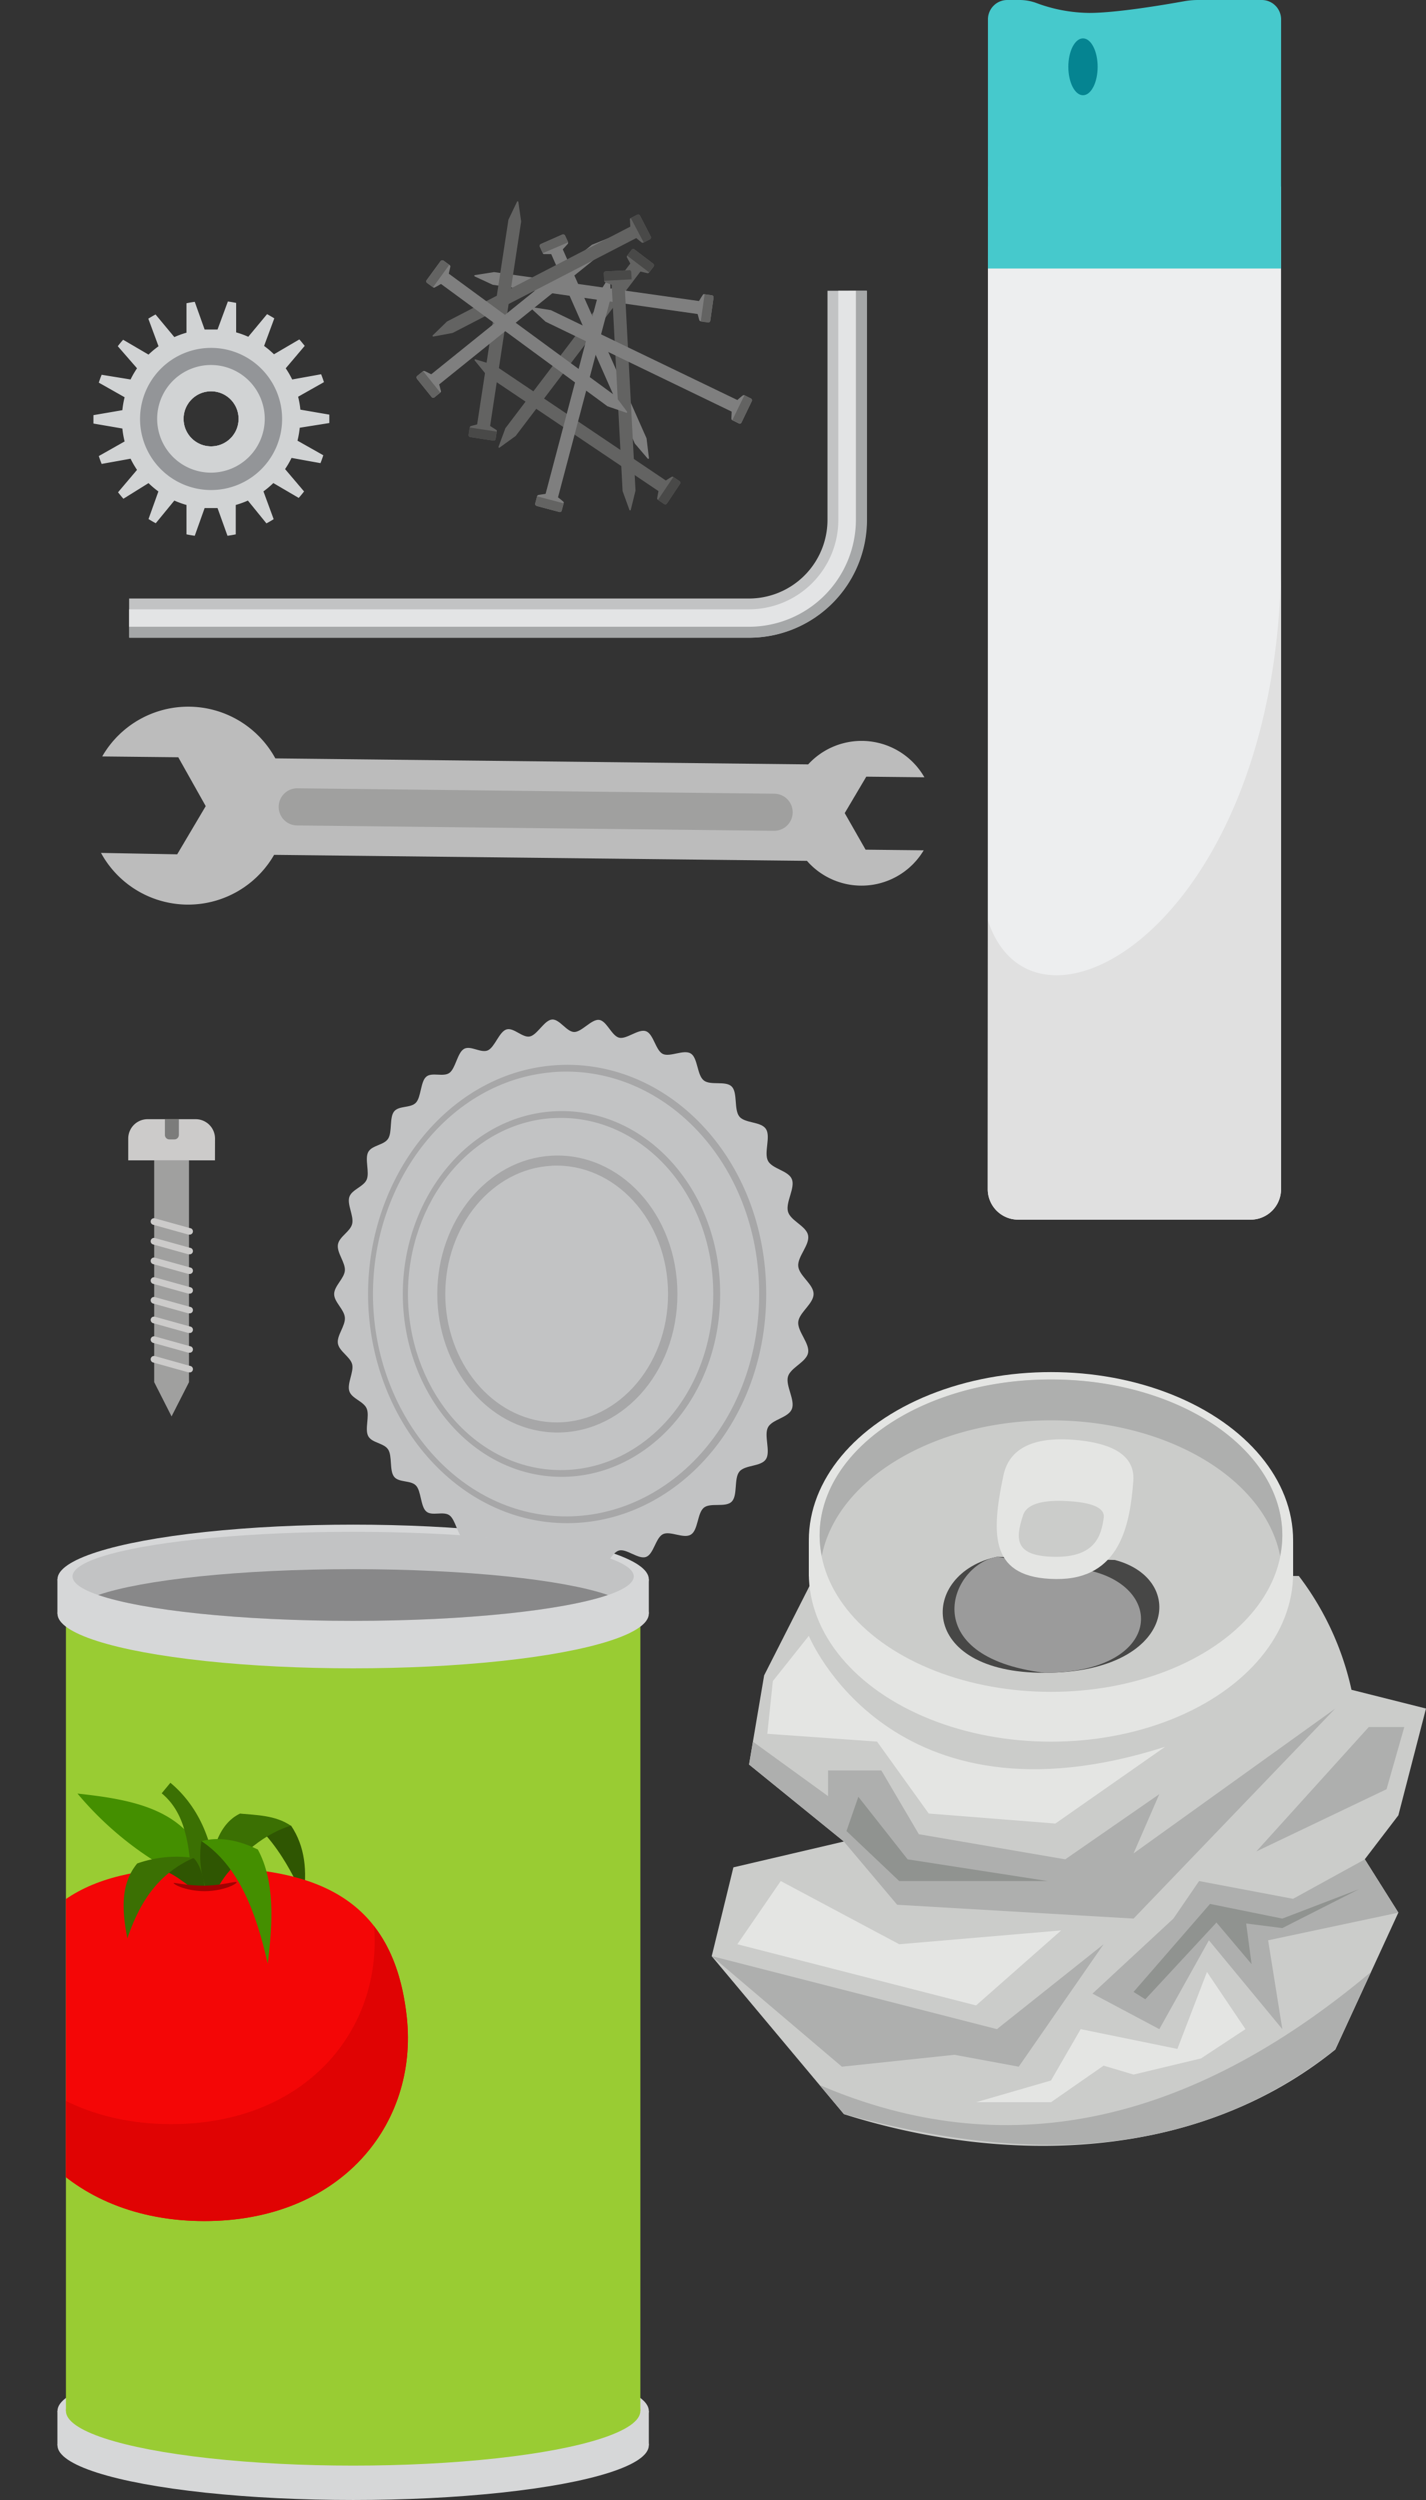 <svg xmlns="http://www.w3.org/2000/svg" xmlns:xlink="http://www.w3.org/1999/xlink" width="220.84" height="386.91" viewBox="0 0 220.84 386.91">
  <rect x="0" y="0" width="220.84" height="386.91" fill="#333333" stroke="none"/>
  <defs>
    <style>
      .cls-1 {
        fill: #9c3;
      }

      .cls-2 {
        fill: #cbccca;
      }

      .cls-3 {
        fill: #e4e5e3;
      }

      .cls-4 {
        fill: #aeafae;
      }

      .cls-5 {
        fill: #474746;
      }

      .cls-6 {
        fill: #9b9b9b;
      }

      .cls-7 {
        fill: #909390;
      }

      .cls-8 {
        fill: #d6d7d8;
      }

      .cls-9 {
        clip-path: url(#clip-path);
      }

      .cls-10 {
        fill: #2f5602;
      }

      .cls-11 {
        fill: #f40606;
      }

      .cls-12 {
        fill: #e00303;
      }

      .cls-13 {
        fill: #3b7003;
      }

      .cls-14 {
        fill: #448f00;
      }

      .cls-15 {
        fill: #a00202;
      }

      .cls-16 {
        fill: #c2c3c4;
      }

      .cls-17 {
        fill: #888889;
      }

      .cls-18 {
        fill: #a7a7a8;
      }

      .cls-19 {
        fill: #d1d3d4;
      }

      .cls-20 {
        fill: #939598;
      }

      .cls-21 {
        fill: #edeeef;
      }

      .cls-22 {
        fill: #e0e0e0;
      }

      .cls-23 {
        fill: #46c9cc;
      }

      .cls-24 {
        fill: #058491;
      }

      .cls-25 {
        fill: #a5a7a8;
      }

      .cls-26 {
        fill: #e3e4e5;
      }

      .cls-27 {
        fill: #636362;
      }

      .cls-28 {
        fill: #494948;
      }

      .cls-29 {
        fill: #7f7f7f;
      }

      .cls-30 {
        fill: #a0a09f;
      }

      .cls-31 {
        fill: #cccbca;
      }

      .cls-32 {
        fill: #7c7c7b;
      }

      .cls-33 {
        fill: #bcbcbc;
      }
    </style>
    <clipPath id="clip-path">
      <rect class="cls-1" x="10.21" y="247.08" width="88.96" height="126.04"/>
    </clipPath>
  </defs>
  <title>Металл 1 Asset 16</title>
  <g id="Layer_2" data-name="Layer 2">
    <g id="_ëîé_1" data-name="‘ëîé_1">
      <g>
        <path class="cls-2" d="M209.3,261.52a44.92,44.92,0,0,0-8.15-17.61h-75l-7.81,15.38L116,273.09,130.69,285l-17.11,4-3.36,13.75,20.48,24.45c24.77,7.81,54.4,7.53,76.1-10L216.56,296l-5.2-8.25,5.2-6.8,4.28-16.53Z"/>
        <rect class="cls-3" x="125.26" y="238.58" width="75" height="5.4"/>
        <ellipse class="cls-3" cx="162.76" cy="238.39" rx="37.5" ry="26.04"/>
        <ellipse class="cls-3" cx="162.76" cy="243.51" rx="37.5" ry="26.04"/>
        <ellipse class="cls-2" cx="162.76" cy="237.67" rx="35.83" ry="24.17"/>
        <path class="cls-4" d="M162.76,219.82c18.2,0,33.19,9.16,35.49,21a16.57,16.57,0,0,0,.34-3.16c0-13.35-16-24.17-35.83-24.17s-35.83,10.82-35.83,24.17a16.57,16.57,0,0,0,.34,3.16C129.56,229,144.56,219.82,162.76,219.82Z"/>
        <path class="cls-5" d="M154.39,240.94c-12,2.54-12.47,18,7.38,17.95,20.11,0,22.29-14.48,10.89-17.46Z"/>
        <path class="cls-6" d="M154.39,240.94c-7.31,1.31-12.65,15.48,7.38,17.95,17.77,0,18.91-12.71,7.51-15.69Z"/>
        <path class="cls-3" d="M166.28,222.83c-5.06-.4-9.87.62-10.89,5.55-2,9.45-1.94,15.88,8.12,16s11.48-8.6,12-15.1C175.92,224.58,170.93,223.2,166.28,222.83Zm-2.85,18.11c-6.24-.06-6.25-2.63-5-6.41.63-2,3.62-2.38,6.76-2.22,2.89.15,6,.7,5.74,2.59C170.56,237.5,169.75,241,163.43,240.94Z"/>
        <polygon class="cls-4" points="116.61 269.55 116.02 273.09 130.69 285.01 138.94 294.79 175.55 296.93 206.78 264.43 175.55 286.84 179.54 277.67 164.97 287.76 142.3 283.87 136.49 274 128.24 274 128.24 277.98 116.61 269.55"/>
        <polygon class="cls-4" points="211.98 267.28 194.56 286.54 214.73 276.91 217.48 267.28 211.98 267.28"/>
        <polygon class="cls-4" points="200.25 293.87 185.7 291.12 181.72 296.93 169.19 308.54 179.54 314.04 187.22 300.29 198.59 314.04 196.39 300.29 216.56 296.01 211.37 287.76 200.25 293.87"/>
        <polygon class="cls-4" points="110.21 302.73 130.38 319.85 147.81 318.01 157.77 319.85 170.91 300.9 154.39 314.04 110.21 302.73"/>
        <polygon class="cls-3" points="120.91 291.12 114.19 300.9 151.16 310.37 164.34 298.76 139.26 300.9 120.91 291.12"/>
        <path class="cls-4" d="M212.32,305.19q-42.67,35.83-85.39,17.5l3.76,4.49c28,7.64,54.09,7.3,76.1-10Z"/>
        <polygon class="cls-3" points="167.36 314.04 162.76 321.99 151.16 325.35 162.76 325.35 170.91 319.69 175.55 321.07 186 318.57 192.88 314.04 186.92 305.19 182.34 317.1 167.36 314.04"/>
        <path class="cls-3" d="M125.26,253.17l-5.57,7-.86,8.16,17,1.21,8,11.13,19.61,1.55,17-11.88C137.87,283.95,125.26,253.17,125.26,253.17Z"/>
        <polygon class="cls-7" points="210.44 292.39 198.59 296.93 187.39 294.66 175.55 308.28 177.37 309.42 188.39 297.54 193.83 303.98 192.99 297.69 198.59 298.4 210.44 292.39"/>
        <polygon class="cls-7" points="132.93 278.08 131.09 283.38 139.26 291.12 162.25 291.12 140.56 287.76 132.93 278.08"/>
      </g>
      <g>
        <ellipse class="cls-8" cx="54.69" cy="373.13" rx="45.79" ry="8.46"/>
        <ellipse class="cls-8" cx="54.69" cy="378.45" rx="45.79" ry="8.46"/>
        <rect class="cls-8" x="8.89" y="373.13" width="91.59" height="5.32"/>
        <ellipse class="cls-1" cx="54.69" cy="373.13" rx="44.48" ry="8.46"/>
        <g>
          <rect class="cls-1" x="10.21" y="247.08" width="88.96" height="126.04"/>
          <g class="cls-9">
            <g>
              <path class="cls-10" d="M45.08,282.55c2.19,3.26,2.51,7.07,1.89,11.15,0,0-3.75-9.65-9.76-13Z"/>
              <path class="cls-11" d="M63,312.2c1.78,16.59-10.26,31.55-31.35,31.55S-2.22,328.69.32,312.2C3.17,293.7,14.35,289,31.66,289S61,293.7,63,312.2Z"/>
              <path class="cls-12" d="M63,312.2c-.65-6.08-2.4-10.66-5.06-14.08,1.24,16.22-10.73,30.62-31.42,30.62-11.91,0-21.18-4.81-26.53-12,.24,14.6,12.55,27,31.66,27C52.75,343.75,64.79,328.79,63,312.2Z"/>
              <path class="cls-13" d="M32.17,292.18c.4-5.36,1.54-9.84,5-11.5,2.43.23,5.5.24,7.86,1.87-4.85,1.52-9,5.52-11.34,9.61Z"/>
              <path class="cls-14" d="M33,292.18c-2-11.8-11.25-13.53-21-14.6A51.41,51.41,0,0,0,32,292.18Z"/>
              <path class="cls-13" d="M29.69,292.18c-.23-6.92-1.1-11.71-4.65-14.64l1.35-1.63c4,3.34,6.86,8.71,7.12,16.27Z"/>
              <path class="cls-10" d="M31.2,284.94a14.31,14.31,0,0,0,.68,7.24h1.84a13.65,13.65,0,0,1,6.21-5.94Z"/>
              <path class="cls-14" d="M31.2,284.94c2.73-.72,5.66-.19,8.73,1.3,2.61,4.81,2.36,11.09,1.53,17.66C39.65,295.93,37,288.82,31.2,284.94Z"/>
              <path class="cls-10" d="M30,287.57c1.42,1.42,1.7,4.61,1.7,4.61h-2c-3.16-2.31-3.69-2.82-8.44-3.76Z"/>
              <path class="cls-13" d="M19.72,300c-.83-4.32-1.09-8.44,1.53-11.6a18.39,18.39,0,0,1,8.73-.86C24.17,290.12,21.52,294.79,19.72,300Z"/>
              <path class="cls-15" d="M36.65,291.32c0,.1-.44.43-1.31.75a11.2,11.2,0,0,1-7.12.07c-.88-.3-1.36-.62-1.32-.72s2.2.45,4.88.41S36.55,291.08,36.65,291.32Z"/>
            </g>
          </g>
        </g>
        <ellipse class="cls-8" cx="54.69" cy="244.42" rx="45.79" ry="8.46"/>
        <ellipse class="cls-8" cx="54.69" cy="249.74" rx="45.79" ry="8.46"/>
        <rect class="cls-8" x="8.89" y="244.42" width="91.59" height="5.32"/>
        <ellipse class="cls-16" cx="54.69" cy="243.97" rx="43.46" ry="6.9"/>
        <path class="cls-17" d="M15.21,246.85c6.88,2.37,22,4,39.47,4s32.59-1.65,39.47-4c-6.88-2.37-22-4-39.47-4S22.1,244.48,15.21,246.85Z"/>
        <path class="cls-16" d="M126,200.26c0,1.51-2.24,2.87-2.38,4.33s1.8,3.32,1.53,4.77-2.72,2.29-3.12,3.69,1.14,3.62.61,5-3.06,1.6-3.71,2.86.45,3.74-.31,4.92-3.26.86-4.12,1.93-.23,3.68-1.18,4.64-3.3.1-4.32.94-.87,3.46-2,4.16-3.21-.63-4.34-.06-1.43,3.1-2.61,3.52-3-1.3-4.17-1-1.91,2.62-3.11,2.76-2.65-1.89-3.85-1.88-2.27,2.06-3.46,1.93-2.26-2.37-3.4-2.62-2.55,1.45-3.65,1.08-1.79-2.74-2.86-3.23-2.69.82-3.7.22-1.28-3-2.24-3.7-2.73.18-3.61-.61-.76-3.14-1.58-4-2.67-.42-3.4-1.38-.25-3.18-.91-4.2-2.53-1-3.09-2.08.25-3.11-.23-4.25-2.3-1.52-2.69-2.69.73-3,.44-4.16-2-2-2.21-3.22,1.17-2.71,1.08-4-1.66-2.39-1.66-3.65,1.57-2.41,1.66-3.65-1.27-2.75-1.08-4,1.92-2,2.21-3.22-.82-3-.44-4.16,2.21-1.57,2.69-2.69-.33-3.17.23-4.25,2.44-1.06,3.09-2.08.18-3.25.91-4.2,2.59-.5,3.4-1.38.7-3.23,1.58-4,2.66.09,3.61-.61,1.22-3.1,2.24-3.7,2.63.7,3.7.22,1.74-2.85,2.86-3.23,2.5,1.33,3.65,1.08,2.22-2.49,3.4-2.62,2.29,1.92,3.46,1.93,2.67-2,3.85-1.88,1.94,2.47,3.11,2.76,3-1.43,4.17-1,1.49,3,2.61,3.52,3.26-.76,4.34-.06.94,3.34,2,4.16,3.38,0,4.32.94.32,3.57,1.18,4.64,3.35.75,4.12,1.93-.34,3.65.31,4.92,3.18,1.51,3.71,2.86-1,3.56-.61,5,2.84,2.22,3.12,3.69-1.67,3.28-1.53,4.77S126,198.76,126,200.26Z"/>
        <g>
          <path class="cls-18" d="M85.46,235.63C69.24,234.2,57,218.38,57,200.26s12.27-33.94,28.49-35.36c17.64-1.55,33.17,14.26,33.17,35.36S103.1,237.17,85.46,235.63Zm0-69.68c-15.76,1.34-27.7,16.7-27.7,34.32s11.94,33,27.7,34.32c17.1,1.45,32.11-13.89,32.11-34.32S102.56,164.49,85.46,165.94Z"/>
          <path class="cls-18" d="M85.46,228.51c-13.06-.91-23.08-13.56-23.08-28.25s10-27.33,23.08-28.25c14-1,26.07,11.67,26.07,28.25S99.43,229.49,85.46,228.51Zm0-55.46c-12.6.85-22.28,13-22.28,27.21s9.68,26.36,22.28,27.21c13.44.91,25-11.27,25-27.21S98.9,172.15,85.46,173.06Z"/>
          <path class="cls-18" d="M85.46,221.68c-10-.53-17.74-10.12-17.74-21.41s7.76-20.88,17.74-21.41c10.5-.56,19.45,9,19.45,21.41S96,222.23,85.46,221.68Zm0-41.26c-9.27.46-16.5,9.35-16.5,19.85s7.23,19.39,16.5,19.85c9.72.48,18-8.42,18-19.85S95.18,179.94,85.46,180.41Z"/>
        </g>
      </g>
      <g>
        <path class="cls-19" d="M51,65.47c0-.22,0-.43,0-.65s0-.43,0-.65l-4.48-.77a13.82,13.82,0,0,0-.35-2l4-2.26q-.2-.62-.44-1.22l-4.48.81a13.86,13.86,0,0,0-1-1.73l2.94-3.47c-.27-.34-.54-.67-.83-1l-3.93,2.3a14,14,0,0,0-1.53-1.29l1.58-4.27q-.55-.34-1.12-.65l-2.91,3.5a13.72,13.72,0,0,0-1.88-.68l0-4.56q-.63-.13-1.28-.22L33.69,51c-.33,0-.66,0-1,0s-.67,0-1,0l-1.53-4.29q-.65.09-1.28.22l0,4.56a13.75,13.75,0,0,0-1.88.68l-2.91-3.5q-.57.3-1.12.65l1.58,4.27A14,14,0,0,0,23,54.88l-3.93-2.3c-.29.32-.56.65-.83,1L21.22,57a13.85,13.85,0,0,0-1,1.73L15.74,58q-.24.6-.44,1.22l4,2.26a13.82,13.82,0,0,0-.35,2l-4.48.77c0,.22,0,.43,0,.65s0,.43,0,.65l4.48.77a13.81,13.81,0,0,0,.35,2l-4,2.26q.2.62.44,1.22l4.48-.81a13.89,13.89,0,0,0,1,1.73l-2.94,3.47c.27.34.54.67.83,1L23,74.77a14,14,0,0,0,1.53,1.29L23,80.33q.55.34,1.12.65L27,77.47a13.79,13.79,0,0,0,1.88.68l0,4.55q.63.13,1.28.22l1.53-4.29c.33,0,.66,0,1,0s.67,0,1,0l1.54,4.29q.65-.09,1.28-.22l0-4.55a13.76,13.76,0,0,0,1.88-.68L41.26,81q.57-.3,1.12-.65L40.8,76.05a14,14,0,0,0,1.53-1.29l3.93,2.3c.29-.32.56-.65.83-1L44.15,72.6a13.86,13.86,0,0,0,1-1.73l4.48.81q.24-.6.44-1.22l-4-2.26a13.81,13.81,0,0,0,.35-2ZM32.69,69.08a4.26,4.26,0,1,1,4.26-4.26A4.26,4.26,0,0,1,32.69,69.08Z"/>
        <path class="cls-20" d="M32.69,53.84a11,11,0,1,0,11,11A11,11,0,0,0,32.69,53.84Zm0,15.24a4.26,4.26,0,1,1,4.26-4.26A4.26,4.26,0,0,1,32.69,69.08Z"/>
        <path class="cls-19" d="M32.69,56.49A8.33,8.33,0,1,0,41,64.82,8.33,8.33,0,0,0,32.69,56.49Zm0,12.59a4.26,4.26,0,1,1,4.26-4.26A4.26,4.26,0,0,1,32.69,69.08Z"/>
      </g>
      <g>
        <path class="cls-21" d="M153,28.87h45.39V184.05a4.71,4.71,0,0,1-4.71,4.71h-36a4.71,4.71,0,0,1-4.71-4.71Z"/>
        <path class="cls-22" d="M153,142.46c7.13,21.72,44.33,1,45.39-54.18v95.77a4.71,4.71,0,0,1-4.71,4.71h-36a4.71,4.71,0,0,1-4.71-4.71Z"/>
        <path class="cls-23" d="M198.39,41.56H153V3a3,3,0,0,1,3-3h1.88a7.47,7.47,0,0,1,2.63.47A24,24,0,0,0,168.7,2C173,2,180.55.7,183.34.2a12.43,12.43,0,0,1,2.2-.2h9.86a3,3,0,0,1,3,3Z"/>
        <ellipse class="cls-24" cx="167.72" cy="10.34" rx="2.27" ry="4.4"/>
      </g>
      <g>
        <path class="cls-16" d="M116,98.69h-96V92.63h96a12.17,12.17,0,0,0,12.15-12.15V45h6.06v35.5A18.24,18.24,0,0,1,116,98.69Z"/>
        <path class="cls-25" d="M131.4,45V77.66a18.24,18.24,0,0,1-18.22,18.22H20.05v2.82h96a18.24,18.24,0,0,0,18.22-18.22V45Z"/>
        <path class="cls-26" d="M129.83,80.48A13.84,13.84,0,0,1,116,94.3h-96V97h96a16.57,16.57,0,0,0,16.55-16.55V45h-2.73Z"/>
      </g>
      <g>
        <g>
          <path class="cls-27" d="M75.46,58.17l-1.95-2.39a.11.11,0,0,1,.11-.17l2.95.9,26.85,18.06-1.11,1.66Z"/>
          <path class="cls-27" d="M103.31,77.89l2-3a.31.31,0,0,0-.08-.43l-.95-.64a.31.31,0,0,0-.19-.05c-.09,0-1.91,1.21-1.91,1.21s-.42,2.11-.41,2.18a.31.31,0,0,0,.13.2l.95.64a.31.31,0,0,0,.43-.08Z"/>
          <path class="cls-28" d="M103.31,77.89l2-3a.31.31,0,0,0-.08-.43l-.95-.64-2.38,3.54.95.64a.31.31,0,0,0,.43-.08Z"/>
        </g>
        <g>
          <path class="cls-27" d="M79.86,67.47l-2.5,1.81a.11.11,0,0,1-.16-.12l1.07-2.89L97.84,40.49l1.59,1.21Z"/>
          <path class="cls-27" d="M101.15,40.8l-2.9-2.2a.31.31,0,0,0-.43.06l-.69.91a.31.31,0,0,0-.06.19c0,.09,1.1,2,1.1,2s2.08.54,2.16.53a.31.31,0,0,0,.2-.12l.69-.91a.31.31,0,0,0-.06-.43Z"/>
          <path class="cls-28" d="M101.15,40.8l-2.9-2.2a.31.31,0,0,0-.43.06l-.69.91,3.39,2.58.69-.91a.31.31,0,0,0-.06-.43Z"/>
        </g>
        <g>
          <path class="cls-29" d="M76.32,44.08l-2.8-1.3a.11.11,0,0,1,0-.2l3-.47,32,4.52-.28,2Z"/>
          <path class="cls-29" d="M110,49.66l.51-3.61a.31.31,0,0,0-.26-.35l-1.13-.16a.31.31,0,0,0-.19,0c-.08,0-1.19,1.92-1.19,1.92s.54,2.08.58,2.14a.31.31,0,0,0,.2.12l1.13.16a.31.31,0,0,0,.35-.26Z"/>
          <path class="cls-27" d="M110,49.66l.51-3.61a.31.31,0,0,0-.26-.35l-1.13-.16-.6,4.22,1.13.16a.31.31,0,0,0,.35-.26Z"/>
        </g>
        <g>
          <path class="cls-29" d="M100.13,67.84l.37,3.06a.11.11,0,0,1-.19.08l-2-2.34L85.22,39,87,38.24Z"/>
          <path class="cls-29" d="M87.09,36.3l-3.33,1.47a.31.31,0,0,0-.16.41l.46,1a.31.31,0,0,0,.13.15c.08,0,2.26,0,2.26,0s1.48-1.55,1.51-1.63a.31.31,0,0,0,0-.24l-.46-1a.31.31,0,0,0-.41-.16Z"/>
          <path class="cls-27" d="M87.09,36.3l-3.33,1.47a.31.31,0,0,0-.16.41l.46,1L88,37.5l-.46-1a.31.31,0,0,0-.41-.16Z"/>
        </g>
        <g>
          <path class="cls-29" d="M92.66,45.55l1.62-2.62a.11.11,0,0,1,.2.05l.11,3.08L86.32,77.34l-1.93-.51Z"/>
          <path class="cls-29" d="M83.15,78.32l3.52.93A.31.31,0,0,0,87,79l.29-1.1a.31.31,0,0,0,0-.2c0-.09-1.77-1.41-1.77-1.41s-2.13.29-2.2.33a.31.31,0,0,0-.14.19l-.29,1.1a.31.31,0,0,0,.22.38Z"/>
          <path class="cls-27" d="M83.15,78.32l3.52.93A.31.31,0,0,0,87,79l.29-1.1-4.12-1.09-.29,1.1a.31.31,0,0,0,.22.38Z"/>
        </g>
        <g>
          <path class="cls-27" d="M98.42,75.93l-.74,3a.11.11,0,0,1-.2,0L96.42,76,94.71,43.72l2-.11Z"/>
          <path class="cls-27" d="M97.44,41.82,93.8,42a.31.31,0,0,0-.29.32l.06,1.14a.3.3,0,0,0,.07.18c.06.07,2.11.8,2.11.8s1.94-.93,2-1a.31.31,0,0,0,.08-.22l-.06-1.14a.31.31,0,0,0-.32-.29Z"/>
          <path class="cls-28" d="M97.44,41.82,93.8,42a.31.31,0,0,0-.29.32l.06,1.14,4.25-.23-.06-1.14a.31.31,0,0,0-.32-.29Z"/>
        </g>
        <g>
          <path class="cls-29" d="M84.49,49.79,82.22,47.7a.11.11,0,0,1,.09-.18l3,.48L114.5,62.06l-.87,1.8Z"/>
          <path class="cls-29" d="M114.85,65.36l1.58-3.28a.31.31,0,0,0-.14-.41l-1-.5a.31.31,0,0,0-.2,0c-.09,0-1.72,1.47-1.72,1.47s-.12,2.14-.1,2.22a.31.31,0,0,0,.16.18l1,.5a.31.31,0,0,0,.41-.14Z"/>
          <path class="cls-27" d="M114.85,65.36l1.58-3.28a.31.31,0,0,0-.14-.41l-1-.5L113.42,65l1,.5a.31.31,0,0,0,.41-.14Z"/>
        </g>
        <g>
          <path class="cls-27" d="M78.74,34l1.33-2.78a.11.11,0,0,1,.2,0l.44,3.05-4.86,32-2-.3Z"/>
          <path class="cls-27" d="M72.81,67.64l3.6.55a.31.31,0,0,0,.35-.26l.17-1.13a.31.31,0,0,0,0-.19c0-.08-1.91-1.21-1.91-1.21s-2.09.52-2.15.56a.31.31,0,0,0-.12.2l-.17,1.13a.31.31,0,0,0,.26.35Z"/>
          <path class="cls-28" d="M72.81,67.64l3.6.55a.31.31,0,0,0,.35-.26l.17-1.13-4.21-.64-.17,1.13a.31.31,0,0,0,.26.35Z"/>
        </g>
        <g>
          <path class="cls-29" d="M91.67,37.88l2.86-1.15a.11.11,0,0,1,.13.16l-1.74,2.55L67.72,59.73l-1.25-1.55Z"/>
          <path class="cls-29" d="M64.58,58.64l2.29,2.84a.31.31,0,0,0,.43,0l.89-.72a.31.31,0,0,0,.11-.17c0-.09-.59-2.18-.59-2.18s-1.89-1-2-1a.31.31,0,0,0-.23.07l-.89.72a.31.31,0,0,0,0,.43Z"/>
          <path class="cls-27" d="M64.58,58.64l2.29,2.84a.31.31,0,0,0,.43,0l.89-.72-2.67-3.32-.89.72a.31.31,0,0,0,0,.43Z"/>
        </g>
        <g>
          <path class="cls-27" d="M70.1,51.53l-3,.56a.11.11,0,0,1-.09-.18l2.21-2.15L97.93,34.91l.92,1.77Z"/>
          <path class="cls-27" d="M100.78,36.6l-1.67-3.24a.31.31,0,0,0-.42-.13l-1,.52a.31.31,0,0,0-.14.14c0,.08.14,2.25.14,2.25s1.64,1.38,1.72,1.41a.31.31,0,0,0,.24,0l1-.52a.31.31,0,0,0,.13-.41Z"/>
          <path class="cls-28" d="M100.78,36.6l-1.67-3.24a.31.31,0,0,0-.42-.13l-1,.52,2,3.78,1-.52a.31.31,0,0,0,.13-.41Z"/>
        </g>
        <g>
          <path class="cls-29" d="M95.26,61.24l1.85,2.47a.11.11,0,0,1-.12.17l-2.91-1L68,43.73l1.18-1.61Z"/>
          <path class="cls-29" d="M68.22,40.42l-2.15,2.94a.31.31,0,0,0,.07.43l.92.67a.31.31,0,0,0,.19.06c.09,0,2-1.13,2-1.13s.51-2.09.5-2.17a.31.31,0,0,0-.12-.2l-.92-.67a.31.31,0,0,0-.43.07Z"/>
          <path class="cls-27" d="M68.22,40.42l-2.15,2.94a.31.31,0,0,0,.07.43l.92.67L69.57,41l-.92-.67a.31.31,0,0,0-.43.07Z"/>
        </g>
      </g>
      <g>
        <polygon class="cls-30" points="29.27 213.91 26.57 219.21 23.88 213.91 23.88 179.58 29.27 179.58 29.27 213.91"/>
        <g>
          <path class="cls-31" d="M29.31,197.16l-.13,0-5.46-1.52a.5.5,0,0,1,.26-1l5.46,1.52a.5.5,0,0,1-.13,1Z"/>
          <path class="cls-31" d="M29.31,194.12l-.13,0-5.46-1.52a.5.5,0,0,1,.26-1l5.46,1.52a.5.5,0,0,1-.13,1Z"/>
          <path class="cls-31" d="M29.31,191.07l-.13,0-5.46-1.52a.5.5,0,0,1,.26-1l5.46,1.52a.5.5,0,0,1-.13,1Z"/>
          <path class="cls-31" d="M29.31,200.21l-.13,0-5.46-1.52a.5.5,0,0,1,.26-1l5.46,1.52a.5.5,0,0,1-.13,1Z"/>
          <path class="cls-31" d="M29.31,203.26l-.13,0-5.46-1.52a.5.5,0,0,1,.26-1l5.46,1.52a.5.5,0,0,1-.13,1Z"/>
          <path class="cls-31" d="M29.31,206.3l-.13,0-5.46-1.52a.5.5,0,0,1,.26-1l5.46,1.52a.5.5,0,0,1-.13,1Z"/>
          <path class="cls-31" d="M29.31,209.35l-.13,0-5.46-1.52a.5.5,0,0,1,.26-1l5.46,1.52a.5.5,0,0,1-.13,1Z"/>
          <path class="cls-31" d="M29.31,212.39l-.13,0-5.46-1.52a.5.5,0,0,1,.26-1l5.46,1.53a.5.5,0,0,1-.13,1Z"/>
        </g>
        <path class="cls-31" d="M33.29,179.58H19.86v-3.37a3,3,0,0,1,3-3H30.3a3,3,0,0,1,3,3Z"/>
        <path class="cls-32" d="M27,176.34h-.77a.69.69,0,0,1-.69-.69v-2.42h2.16v2.42a.69.69,0,0,1-.69.69Z"/>
      </g>
      <g>
        <path class="cls-33" d="M130.82,125.84l3.34-5.64,9,.1a11.22,11.22,0,0,0-18-2l-82.52-.93a15.37,15.37,0,0,0-26.81-.3l11.78.13,4.25,7.56-4.42,7.46L15.64,132a15.37,15.37,0,0,0,26.81.3l82.52.93a11.22,11.22,0,0,0,18.08-1.63l-9-.1Z"/>
        <path class="cls-30" d="M119.88,128.58,46,127.75a2.87,2.87,0,0,1-2.84-2.9h0A2.87,2.87,0,0,1,46,122l73.92.84a2.87,2.87,0,0,1,2.84,2.9h0a2.87,2.87,0,0,1-2.9,2.84Z"/>
      </g>
    </g>
  </g>
</svg>
